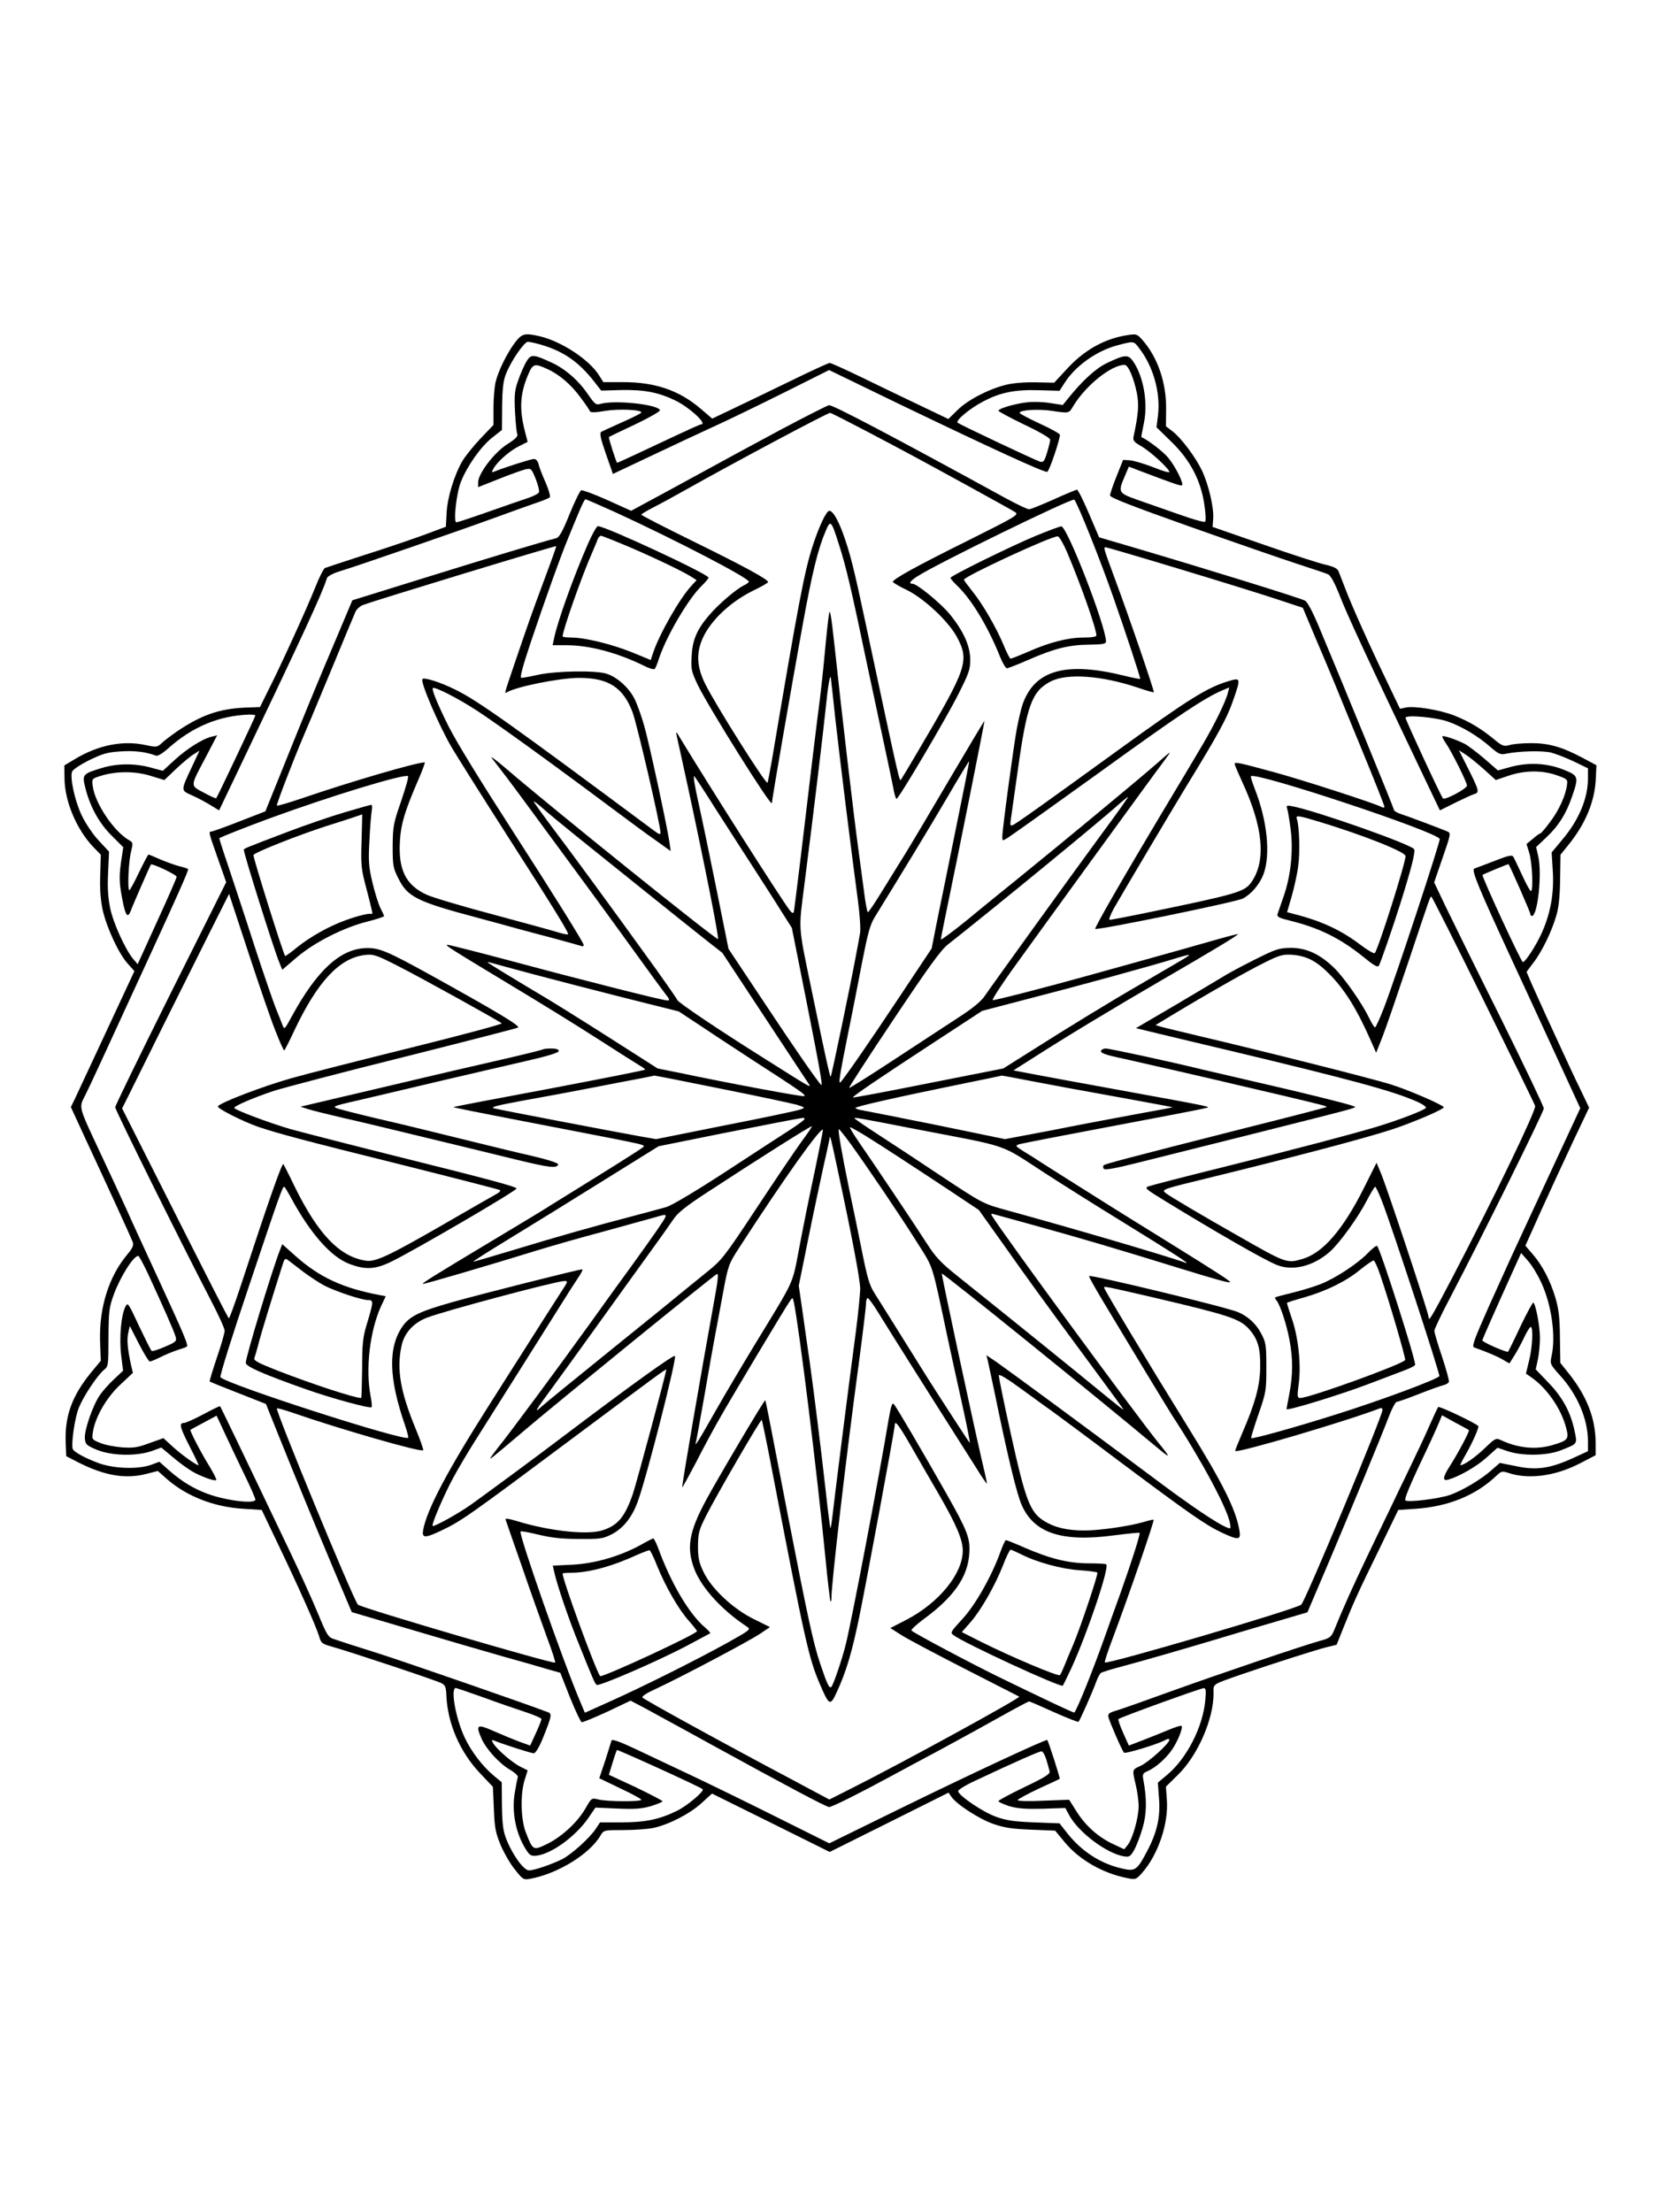 <?xml version="1.0" standalone="no"?>
<!DOCTYPE svg PUBLIC "-//W3C//DTD SVG 20010904//EN"
 "http://www.w3.org/TR/2001/REC-SVG-20010904/DTD/svg10.dtd">
<svg version="1.0" xmlns="http://www.w3.org/2000/svg"
 width="864pt" height="1152pt" viewBox="0 0 864 1152"
 preserveAspectRatio="xMidYMid meet">

<g transform="translate(0,1152) scale(0.1,-0.1)"
fill="#000000" stroke="none">
<path d="M2682 9736 c-43 -57 -88 -150 -101 -206 -6 -25 -11 -85 -11 -134 l0
-89 -68 -71 c-37 -39 -79 -92 -94 -117 -42 -72 -79 -192 -82 -271 l-4 -71
-118 -44 c-66 -24 -204 -71 -309 -104 -104 -34 -196 -64 -203 -67 -7 -4 -31
-51 -52 -105 -43 -108 -184 -417 -247 -540 l-39 -79 -80 -3 c-134 -6 -229 -40
-354 -125 -30 -21 -66 -48 -78 -60 -23 -21 -27 -22 -83 -10 -119 26 -248 0
-369 -73 l-55 -33 1 -71 c2 -120 65 -266 152 -356 l37 -38 -3 -107 c-3 -73 2
-130 13 -182 21 -92 84 -228 131 -279 l34 -38 -144 -309 c-79 -170 -153 -329
-165 -354 l-22 -45 76 -165 c111 -238 236 -511 246 -537 6 -18 1 -31 -30 -68
-95 -115 -144 -273 -140 -445 l4 -106 -53 -64 c-98 -121 -135 -225 -130 -361
l3 -72 62 -32 c136 -69 245 -88 352 -61 l63 16 46 -41 c104 -91 246 -147 401
-156 l94 -6 84 -176 c106 -221 197 -425 214 -479 11 -39 15 -42 68 -57 93 -26
544 -176 570 -190 20 -10 24 -20 26 -69 7 -143 71 -290 174 -399 l68 -72 5
-115 c4 -101 9 -124 36 -190 18 -41 51 -99 75 -127 39 -50 44 -53 77 -47 143
26 310 128 367 225 17 29 18 29 120 29 56 0 126 5 155 11 80 17 190 73 251
129 l55 50 307 -152 306 -152 309 154 310 155 15 -22 c28 -40 144 -115 218
-141 58 -20 97 -26 197 -30 l125 -5 49 -59 c74 -91 198 -163 326 -188 44 -9
46 -8 77 26 83 93 139 256 130 379 l-5 71 62 61 c103 100 186 290 186 423 0
54 -14 45 155 104 152 52 374 123 433 138 l53 13 38 95 c50 125 74 178 188
411 l95 196 91 6 c171 12 313 70 420 172 25 24 31 25 59 16 106 -37 247 -19
379 50 l79 41 0 62 c0 128 -45 243 -137 360 l-47 59 -2 131 c-1 104 -6 147
-23 206 -27 91 -68 170 -119 229 l-38 44 83 185 c46 101 121 263 166 359 l83
175 -49 102 c-27 55 -68 144 -92 196 -24 52 -61 133 -83 180 -21 47 -53 117
-71 157 l-31 72 36 48 c45 58 97 166 120 248 12 40 18 102 19 187 l2 127 37
46 c93 113 143 233 147 355 l3 65 -69 37 c-109 58 -178 78 -270 78 -44 0 -95
-4 -113 -10 -31 -8 -38 -6 -87 35 -68 55 -126 89 -204 120 -73 28 -200 49
-247 41 l-33 -7 -66 138 c-87 180 -186 400 -219 488 -15 39 -31 79 -35 90 -6
15 -25 24 -67 34 -33 7 -178 54 -324 105 l-265 92 3 40 c5 58 -23 177 -57 251
-35 73 -108 171 -156 208 l-33 25 1 92 c1 136 -44 267 -123 357 -28 32 -32 33
-77 26 -120 -18 -228 -78 -320 -180 l-63 -68 -97 2 c-61 1 -121 -4 -158 -14
-90 -23 -197 -79 -249 -131 l-47 -46 -157 75 c-86 41 -223 107 -303 146 -81
39 -152 71 -158 71 -6 0 -100 -43 -208 -96 -109 -53 -244 -118 -301 -145
l-103 -49 -57 49 c-114 98 -238 141 -409 141 l-101 0 -22 35 c-51 82 -197 178
-310 204 -78 18 -92 14 -128 -33z m139 -12 c114 -34 192 -88 271 -188 l39 -50
107 3 c117 2 191 -12 278 -54 76 -37 171 -125 135 -125 -5 0 -67 -28 -137 -61
-159 -75 -296 -139 -300 -139 -4 0 -46 131 -43 134 2 2 64 32 137 66 73 35
131 68 129 74 -10 30 -234 54 -309 33 -25 -7 -30 -2 -67 51 -48 71 -120 134
-193 166 -91 42 -103 42 -126 4 -11 -18 -30 -61 -42 -95 -20 -55 -22 -76 -18
-165 3 -57 8 -110 12 -118 5 -12 -10 -27 -55 -55 -67 -44 -149 -152 -149 -197
l0 -25 108 43 c60 24 122 46 139 50 29 6 31 4 53 -50 12 -31 20 -62 17 -69 -2
-7 -27 -20 -53 -29 -27 -9 -121 -41 -208 -72 -88 -31 -164 -56 -169 -56 -17 0
0 152 23 210 32 82 104 184 162 230 l52 41 1 122 c1 90 6 134 19 167 25 67 96
170 115 170 10 0 42 -7 72 -16z m3113 -19 c73 -95 110 -230 97 -346 l-8 -64
77 -75 c98 -95 154 -202 172 -327 7 -45 9 -86 4 -90 -4 -4 -62 12 -129 36 -67
23 -165 58 -217 76 -108 38 -109 40 -71 128 l20 47 68 -26 c172 -65 204 -76
209 -71 10 9 -35 99 -71 142 -25 32 -108 95 -141 109 -1 1 5 33 13 71 23 108
-2 247 -57 325 -25 35 -42 34 -136 -11 -57 -27 -129 -93 -204 -187 l-25 -31
-65 10 c-36 6 -90 8 -120 4 -60 -6 -150 -32 -150 -44 0 -4 60 -36 134 -72 77
-36 135 -70 135 -78 1 -8 -7 -38 -16 -68 -14 -46 -19 -52 -37 -47 -30 10 -420
194 -429 203 -11 11 62 73 131 109 89 48 168 64 292 60 l108 -3 27 42 c55 87
167 167 275 195 87 23 84 23 114 -17z m-3085 -106 c63 -28 126 -82 176 -151
24 -32 45 -63 47 -69 3 -8 24 -8 78 1 72 12 190 7 190 -8 0 -4 -44 -26 -98
-50 -54 -24 -104 -47 -111 -51 -9 -6 -4 -33 24 -113 l37 -106 201 95 c111 53
258 121 327 153 69 31 231 110 362 175 l236 118 367 -178 c491 -236 755 -357
769 -352 11 4 66 167 66 193 0 5 -47 32 -105 58 -58 27 -105 52 -105 56 0 15
95 21 165 11 96 -14 91 -15 116 27 65 106 197 212 266 212 19 0 48 -69 64
-148 11 -61 8 -106 -17 -223 -5 -23 0 -30 42 -54 49 -29 144 -117 144 -133 0
-5 -38 6 -84 25 -46 18 -101 34 -121 36 l-36 2 -34 -85 c-19 -47 -34 -92 -34
-100 -1 -11 116 -56 417 -163 229 -81 480 -168 557 -193 77 -25 149 -49 160
-54 14 -5 33 -39 60 -106 44 -113 137 -313 458 -986 l66 -138 78 39 c43 21 88
42 101 46 28 8 26 17 -35 139 l-45 89 33 -21 c18 -11 61 -46 96 -77 l63 -57
68 23 c83 28 175 29 252 1 51 -18 55 -21 51 -48 -6 -54 -42 -134 -88 -194 -24
-33 -48 -60 -51 -60 -4 0 -22 -13 -39 -28 l-33 -27 15 -49 c15 -50 21 -196 8
-196 -5 0 -25 37 -46 83 -21 45 -41 88 -46 96 -7 10 -26 6 -97 -22 -49 -19
-97 -37 -106 -40 -17 -6 24 -104 196 -476 30 -64 122 -264 205 -444 l151 -328
-166 -357 c-91 -196 -177 -382 -191 -412 -14 -30 -67 -149 -119 -263 -79 -178
-90 -209 -76 -214 68 -24 122 -47 150 -64 l33 -19 27 43 c15 24 38 67 51 95
14 29 28 52 33 52 14 0 9 -108 -9 -177 l-16 -66 29 -20 c81 -57 154 -162 180
-261 16 -60 11 -67 -70 -91 -85 -25 -177 -17 -268 25 -27 13 -31 11 -86 -42
-49 -47 -108 -88 -126 -88 -3 0 8 22 24 50 34 57 75 149 69 154 -19 18 -203
105 -209 99 -3 -4 -24 -48 -46 -98 -21 -49 -69 -151 -106 -227 -36 -75 -80
-165 -96 -200 -17 -34 -69 -144 -117 -243 -76 -159 -127 -271 -178 -397 -14
-33 -22 -39 -74 -53 -96 -27 -512 -168 -768 -260 -132 -48 -262 -94 -289 -102
-41 -12 -47 -17 -43 -36 6 -24 71 -175 81 -184 6 -7 168 42 209 63 17 10 27
11 27 4 0 -19 -110 -118 -151 -136 -44 -20 -43 -18 -24 -99 8 -33 15 -83 15
-111 0 -59 -32 -172 -58 -203 l-17 -21 -62 29 c-77 37 -143 97 -189 172 l-36
57 -134 -5 c-77 -4 -134 -2 -134 3 1 5 49 31 108 59 59 27 109 50 111 52 3 2
-58 194 -65 202 -5 6 -403 -179 -772 -360 l-363 -178 -277 138 c-152 76 -351
173 -442 216 -91 43 -220 104 -288 136 -80 38 -124 54 -127 46 -2 -7 -17 -54
-33 -105 l-31 -92 110 -53 c60 -28 109 -55 109 -59 0 -11 -176 -10 -222 1 -37
9 -37 9 -67 -43 -41 -73 -123 -149 -199 -187 -76 -37 -76 -37 -114 60 -26 68
-29 201 -5 274 l15 48 -40 20 c-44 23 -123 92 -140 122 -9 17 -8 19 8 12 44
-18 190 -65 204 -65 9 0 28 31 49 83 44 110 47 123 24 131 -98 38 -758 267
-898 311 -99 31 -195 62 -214 69 -32 10 -38 20 -84 131 -27 66 -93 212 -147
325 -281 589 -361 754 -364 757 -2 2 -41 -17 -87 -42 -46 -24 -92 -45 -101
-45 -27 0 -22 -21 31 -125 27 -52 47 -95 45 -95 -13 0 -94 59 -135 97 l-48 44
-73 -26 c-61 -23 -84 -26 -143 -22 -38 3 -90 13 -113 23 -44 18 -44 18 -38 58
12 77 71 179 142 245 l66 62 -11 47 c-17 80 -21 126 -13 162 l8 35 47 -92 c26
-51 52 -93 57 -93 6 0 32 11 58 24 26 13 65 29 87 36 22 7 43 14 47 17 11 6
-10 55 -145 348 -66 143 -142 308 -168 367 -27 59 -85 185 -130 280 -124 265
-119 247 -85 315 29 58 78 165 353 763 127 276 183 402 183 414 0 2 -20 9 -45
15 -25 6 -70 23 -101 36 -31 14 -58 25 -61 25 -2 0 -25 -43 -50 -95 -25 -53
-48 -94 -50 -91 -10 9 -3 153 9 199 11 45 11 50 -7 60 -80 44 -180 192 -192
283 -5 39 -4 39 39 53 81 26 182 26 262 1 l72 -22 62 59 c34 32 76 67 92 76
l29 18 -39 -83 c-59 -126 -59 -123 -4 -148 26 -11 69 -34 96 -50 l49 -30 68
142 c383 801 468 986 494 1068 3 9 31 24 63 34 87 26 636 216 814 281 85 31
182 66 215 77 33 11 64 24 68 28 5 4 -5 39 -21 76 -17 38 -34 81 -37 97 -4 16
-14 27 -24 27 -15 0 -150 -43 -205 -65 -16 -7 -17 -6 -7 13 19 36 83 93 133
118 l46 23 -13 50 c-32 121 -27 200 16 301 24 56 33 59 98 29z m-1519 -1805
c0 -6 -198 -425 -204 -431 -2 -2 -31 11 -64 29 -73 39 -73 29 10 186 l59 113
-28 -7 c-48 -11 -131 -64 -194 -122 l-61 -56 -63 17 c-84 23 -178 22 -257 -3
-99 -30 -101 -33 -83 -105 25 -99 73 -184 138 -248 l59 -59 -12 -80 c-11 -79
-9 -113 12 -216 14 -63 24 -73 39 -35 9 26 100 234 105 241 5 8 134 -53 134
-64 0 -6 -46 -111 -102 -233 l-101 -222 -24 28 c-41 50 -103 186 -119 263 -11
53 -15 107 -11 185 l5 110 -54 58 c-30 32 -69 90 -88 130 -35 73 -62 193 -51
228 4 11 41 36 89 60 70 34 95 42 164 46 71 5 132 -2 184 -22 9 -4 35 12 64
38 127 113 264 170 422 176 17 0 32 -2 32 -5z m6212 -32 c72 -25 160 -78 221
-133 42 -36 52 -40 80 -34 68 14 189 17 235 6 26 -7 80 -28 120 -47 l72 -35 0
-53 c0 -104 -48 -218 -135 -320 l-54 -65 6 -98 c7 -115 -12 -219 -57 -320 -30
-67 -86 -153 -99 -153 -9 0 -216 448 -210 454 4 4 130 56 135 56 4 0 114 -250
114 -260 0 -5 4 -10 8 -10 30 0 53 215 34 307 l-12 52 55 52 c63 59 104 126
134 216 34 100 32 104 -51 137 -86 33 -182 37 -275 11 l-62 -17 -70 61 c-39
33 -85 68 -102 77 -43 22 -111 45 -117 40 -2 -3 5 -17 16 -33 30 -43 112 -206
112 -224 0 -16 -115 -77 -125 -67 -10 10 -195 409 -195 420 0 17 158 3 222
-20z m483 -2917 c56 -118 79 -286 55 -389 -8 -38 -7 -41 44 -98 92 -101 146
-229 146 -344 l0 -51 -78 -36 c-119 -54 -191 -65 -296 -42 l-85 17 -48 -42
c-53 -46 -147 -102 -212 -125 -59 -20 -220 -40 -232 -28 -6 6 22 74 74 185 46
96 91 194 100 217 l17 41 67 -37 c38 -20 70 -38 73 -40 5 -5 -56 -120 -102
-192 -35 -55 -36 -75 -5 -66 56 16 147 68 199 115 l57 51 53 -18 c77 -26 206
-24 278 5 88 35 85 31 70 102 -20 96 -63 175 -136 250 l-66 69 11 51 c6 28 11
79 11 113 0 59 -21 171 -34 184 -3 3 -33 -52 -67 -123 -33 -71 -63 -131 -65
-133 -6 -6 -134 50 -134 59 0 6 67 157 177 400 l25 55 35 -40 c20 -22 50 -71
68 -110z m-7257 48 c79 -171 141 -310 147 -335 6 -22 1 -27 -56 -51 -34 -15
-65 -25 -69 -22 -4 2 -33 61 -66 130 -56 121 -59 125 -71 100 -22 -42 -33
-162 -22 -252 l10 -81 -46 -43 c-26 -24 -60 -62 -75 -84 -37 -54 -82 -184 -78
-226 3 -31 8 -36 63 -59 77 -31 202 -34 283 -7 l52 19 61 -51 c34 -29 80 -62
103 -75 46 -26 115 -51 122 -43 3 3 -13 34 -35 71 -45 72 -104 187 -99 190 2
2 33 19 69 38 l67 36 40 -86 c22 -48 68 -144 101 -213 34 -69 61 -131 61 -138
0 -24 -151 -6 -249 30 -73 27 -134 64 -198 120 l-53 47 -43 -16 c-70 -25 -199
-20 -279 11 -64 24 -117 53 -128 69 -12 16 9 167 31 218 25 62 97 169 131 197
22 17 23 25 23 168 1 138 3 156 28 225 34 92 102 200 127 200 4 0 25 -39 48
-87z m1749 -2212 c76 -28 175 -62 221 -77 45 -15 82 -31 82 -36 0 -5 -13 -38
-29 -73 l-30 -65 -58 21 c-32 12 -92 37 -133 55 -86 38 -94 33 -62 -40 25 -56
93 -130 150 -163 24 -14 41 -31 39 -37 -3 -7 -10 -46 -17 -87 -14 -91 4 -194
49 -273 25 -44 33 -51 58 -50 77 4 208 97 277 197 l37 54 115 -5 c93 -4 127
-1 175 13 32 10 59 21 59 25 0 4 -63 36 -139 73 l-140 65 19 62 c10 34 21 64
23 67 4 3 434 -192 446 -204 12 -9 -80 -87 -134 -113 -91 -45 -166 -60 -290
-60 l-110 0 -24 -36 c-33 -48 -125 -131 -174 -156 -55 -27 -145 -58 -172 -58
-27 0 -84 78 -117 160 -18 45 -22 77 -24 177 l-1 122 -40 33 c-60 50 -119 127
-153 200 -47 99 -75 258 -46 258 2 0 67 -22 143 -49z m3760 -16 c-13 -139 -96
-301 -198 -387 l-49 -41 6 -81 c8 -98 -10 -178 -62 -276 -51 -98 -62 -106
-127 -91 -114 25 -213 89 -289 185 l-40 51 -132 5 c-103 4 -145 10 -198 29
-70 25 -198 112 -198 134 0 7 42 33 93 56 206 97 329 151 341 151 7 0 18 -19
25 -42 7 -24 15 -51 17 -61 5 -14 -19 -30 -130 -83 -75 -36 -136 -69 -136 -73
0 -5 25 -16 55 -26 44 -13 82 -16 174 -14 l119 4 19 -35 c47 -90 196 -202 287
-217 28 -4 33 -1 53 34 12 21 31 71 43 112 22 73 24 151 4 256 -5 26 -1 32 23
42 41 18 95 65 127 112 29 42 57 111 50 123 -3 4 -35 -6 -72 -22 -37 -15 -98
-40 -135 -54 l-68 -26 -30 67 c-16 36 -27 68 -24 71 8 9 428 161 444 161 11 1
13 -12 8 -64z"/>
<path d="M4065 9282 c-132 -71 -334 -180 -450 -244 -115 -63 -237 -129 -269
-146 l-59 -32 -124 56 c-69 31 -130 53 -136 51 -7 -3 -34 -59 -61 -125 -37
-92 -54 -121 -70 -125 -51 -12 -331 -96 -681 -205 l-380 -118 -78 -185 c-108
-254 -174 -415 -282 -684 l-93 -230 -134 -52 c-73 -29 -139 -52 -145 -53 -18
0 -18 0 31 -139 l44 -125 -289 -578 c-159 -319 -289 -586 -289 -594 0 -15 345
-710 496 -1001 41 -78 74 -151 74 -163 0 -11 -18 -75 -41 -141 -22 -66 -39
-122 -37 -123 2 -2 68 -29 148 -60 l145 -57 57 -142 c89 -222 200 -492 299
-727 l91 -215 312 -92 c171 -51 385 -113 476 -139 91 -25 195 -55 231 -66 l67
-19 50 -127 c28 -70 56 -128 61 -130 6 -2 65 23 133 54 l122 58 76 -40 c41
-23 197 -107 345 -189 388 -213 598 -325 613 -325 15 0 151 68 312 155 63 34
185 100 270 145 85 46 222 121 304 167 82 46 152 83 155 83 4 0 62 -25 130
-56 68 -30 125 -53 128 -50 7 7 72 153 90 203 8 23 20 46 26 51 7 5 59 21 117
36 88 23 344 97 520 150 25 8 134 40 242 72 l197 58 115 270 c115 273 259 619
311 754 15 39 33 72 39 72 6 0 58 18 116 41 58 23 115 43 128 46 13 3 26 11
28 17 2 6 -14 65 -36 131 -22 65 -40 126 -40 135 0 8 36 85 81 170 163 311
489 970 489 988 0 10 -103 225 -228 478 -126 252 -254 513 -286 579 l-57 120
44 128 c44 127 44 129 23 138 -33 14 -208 80 -243 91 -18 6 -33 15 -33 20 0 7
-262 647 -396 966 -29 68 -55 117 -67 124 -29 15 -513 165 -903 280 l-170 50
-53 124 c-29 68 -57 124 -62 124 -5 0 -60 -23 -122 -51 -61 -27 -119 -51 -127
-51 -8 -1 -64 26 -125 59 -577 316 -894 483 -917 483 -7 0 -121 -58 -253 -128z
m458 -13 c222 -117 240 -127 527 -284 118 -65 225 -124 237 -132 20 -14 6 -22
-250 -150 -266 -132 -387 -199 -387 -213 0 -4 34 -24 76 -44 89 -45 213 -161
257 -242 67 -126 55 -160 -201 -594 -47 -80 -87 -147 -89 -149 -9 -13 -6 -26
-184 809 -62 292 -82 371 -119 473 -28 75 -53 117 -71 117 -15 0 -52 -78 -84
-175 -45 -136 -75 -294 -215 -1124 -11 -62 -21 -115 -23 -117 -9 -9 -269 403
-324 514 -44 88 -48 160 -14 237 43 97 152 198 279 257 34 17 62 33 62 37 0
14 -127 83 -392 213 -148 73 -268 134 -268 138 0 3 28 20 63 38 34 17 107 57
162 88 252 142 742 403 758 404 5 0 95 -46 200 -101z m-1317 -417 c317 -146
694 -342 694 -361 0 -4 -12 -13 -27 -20 -38 -18 -132 -98 -181 -156 -63 -74
-86 -128 -90 -213 -4 -66 -1 -78 30 -145 55 -115 388 -647 388 -619 0 18 102
607 161 932 49 269 79 392 120 487 24 57 28 54 68 -72 37 -114 64 -229 151
-645 39 -184 82 -384 95 -445 13 -60 29 -138 36 -172 6 -35 14 -63 18 -63 11
0 253 409 320 541 58 115 64 132 64 186 -1 71 -36 148 -107 235 -46 56 -170
158 -193 158 -23 0 -14 14 25 39 96 63 807 410 817 399 18 -21 137 -318 203
-508 65 -185 143 -422 140 -425 -2 -2 -37 5 -78 15 -307 77 -471 32 -534 -147
-8 -22 -21 -79 -30 -125 -18 -98 -76 -528 -76 -564 0 -24 0 -24 28 -7 28 18
263 186 466 332 427 309 558 396 654 437 l34 14 -7 -27 c-11 -46 -71 -168
-132 -271 -31 -53 -130 -219 -219 -367 -193 -323 -345 -587 -340 -592 9 -9
735 140 769 158 44 23 87 74 107 126 38 102 20 278 -44 442 -14 36 -24 67 -21
69 24 24 971 -290 983 -327 4 -12 -229 -720 -290 -878 -22 -57 -43 -103 -47
-103 -4 0 -17 21 -30 48 -38 78 -127 206 -182 261 -75 73 -147 106 -229 105
-59 -1 -76 -6 -189 -63 -68 -34 -140 -73 -160 -86 -20 -12 -130 -78 -245 -146
l-210 -123 115 -28 c63 -15 229 -55 369 -88 644 -154 856 -212 978 -266 30
-13 51 -28 48 -33 -8 -13 -145 -65 -261 -100 -146 -43 -392 -108 -800 -210
-198 -49 -371 -94 -384 -99 -22 -8 -15 -14 90 -78 261 -160 510 -303 576 -330
83 -35 191 -9 278 67 51 45 147 178 192 265 21 40 41 74 45 74 3 0 20 -35 36
-77 54 -140 302 -897 298 -909 -6 -15 -301 -125 -536 -199 -215 -68 -438 -130
-444 -124 -2 2 15 58 38 124 40 116 41 124 41 245 0 116 -2 129 -27 176 -26
50 -68 89 -120 111 -56 25 -768 197 -776 188 -3 -2 32 -64 76 -137 145 -242
333 -552 356 -588 153 -234 285 -480 301 -559 6 -30 5 -33 -11 -27 -53 20
-195 116 -404 273 -322 241 -745 552 -804 593 l-49 33 7 -27 c3 -15 27 -123
51 -241 57 -275 101 -455 125 -510 64 -149 210 -197 484 -160 70 9 129 15 131
13 5 -5 -42 -152 -99 -312 -24 -67 -61 -168 -81 -226 -65 -183 -144 -379 -160
-398 -3 -3 -171 77 -395 186 -149 73 -439 227 -453 241 -4 4 23 29 60 57 160
116 234 223 241 345 5 79 -8 114 -118 309 -115 203 -261 453 -275 468 -9 10
-15 -10 -28 -85 -48 -289 -192 -1044 -222 -1165 -18 -74 -64 -209 -75 -222
-11 -11 -22 12 -58 119 -36 106 -65 241 -168 770 -113 587 -116 600 -119 603
-4 4 -248 -408 -308 -520 -90 -167 -103 -250 -60 -361 37 -96 145 -214 272
-297 23 -15 20 -17 -105 -87 -161 -89 -439 -228 -609 -304 l-129 -58 -24 57
c-91 214 -322 875 -311 887 3 3 46 -5 95 -17 66 -16 120 -22 209 -22 109 -1
125 1 170 24 59 30 105 86 135 167 45 119 206 750 195 762 -8 7 -230 -153
-574 -413 -150 -114 -381 -284 -485 -359 -67 -48 -197 -120 -203 -113 -7 7 60
163 105 246 25 47 77 135 115 195 128 202 359 569 435 690 41 66 88 139 104
163 16 23 25 42 20 42 -18 0 -537 -131 -677 -171 -170 -48 -221 -73 -258 -125
-77 -110 -73 -271 13 -518 11 -33 18 -61 16 -63 -20 -20 -939 276 -978 315 -5
5 61 215 146 467 163 486 177 525 186 525 3 0 19 -27 37 -60 98 -181 206 -305
301 -341 85 -33 137 -30 224 13 134 67 648 367 648 379 0 9 -140 47 -630 169
-245 61 -492 125 -550 141 -115 34 -290 100 -290 110 0 10 103 54 205 88 50
16 353 96 675 176 322 81 591 150 598 154 14 8 -112 83 -449 270 -228 126
-274 146 -341 144 -135 -3 -257 -115 -388 -355 -37 -68 -39 -71 -48 -48 -5 14
-21 53 -35 88 -14 35 -65 183 -113 330 -47 147 -109 332 -135 411 -27 79 -48
145 -47 146 7 6 144 60 258 102 322 118 710 236 725 221 4 -4 -13 -62 -36
-130 -40 -115 -43 -130 -44 -233 0 -101 2 -115 29 -168 48 -98 96 -122 416
-207 85 -23 178 -48 205 -56 28 -8 109 -29 180 -48 72 -19 138 -38 148 -41 10
-4 17 -3 17 4 0 11 -162 271 -362 581 -176 273 -301 476 -342 558 -54 108 -89
192 -82 199 9 9 131 -53 232 -119 101 -66 384 -270 689 -498 94 -70 203 -151
244 -179 l74 -53 -7 49 c-14 91 -106 518 -132 607 -14 49 -36 110 -49 136 -30
60 -92 115 -147 132 -59 18 -265 14 -356 -6 -40 -9 -79 -16 -87 -16 -9 0 6 56
50 188 79 235 157 451 196 545 16 39 41 100 56 135 14 34 28 62 32 62 4 0 75
-31 157 -68z m-370 -347 c-69 -185 -84 -229 -157 -443 -54 -159 -53 -156 -39
-147 48 29 276 75 376 75 152 0 229 -49 278 -178 23 -60 146 -590 146 -629 0
-10 -10 -7 -32 10 -748 556 -915 675 -1033 734 -80 40 -165 67 -175 57 -13
-13 86 -243 154 -359 33 -55 160 -257 283 -449 252 -393 327 -515 321 -521 -3
-3 -24 2 -49 9 -24 8 -174 49 -334 92 -159 42 -317 89 -351 104 -111 50 -151
131 -141 284 5 86 27 157 95 314 22 50 37 92 34 92 -43 0 -388 -101 -636 -186
-71 -24 -132 -42 -134 -39 -4 4 84 233 138 360 10 22 73 172 140 334 67 162
126 304 132 317 6 12 22 27 37 33 62 24 1002 310 1008 307 1 -1 -26 -78 -61
-171z m3310 51 c209 -63 437 -134 509 -158 l130 -43 66 -157 c37 -86 80 -189
97 -230 16 -40 82 -200 146 -356 64 -155 116 -287 116 -293 0 -6 -6 -6 -18 0
-33 18 -413 141 -557 180 -180 49 -205 55 -205 43 0 -5 18 -47 39 -93 110
-236 126 -412 48 -523 -36 -51 -71 -61 -560 -162 -92 -19 -173 -34 -178 -34
-6 0 4 26 21 58 42 74 308 522 375 632 173 282 217 363 251 464 36 105 35 108
-28 89 -111 -33 -207 -93 -569 -355 -390 -283 -538 -388 -555 -395 -13 -5 -14
1 -10 28 3 19 19 133 36 254 48 345 74 416 173 467 85 43 263 30 447 -31 47
-16 87 -28 89 -26 4 4 -127 388 -205 597 -59 160 -58 158 -45 158 5 0 179 -51
387 -114z m-4710 -2408 c21 -54 41 -98 44 -98 3 1 27 48 54 106 120 253 234
375 366 391 45 5 58 1 172 -57 124 -63 526 -286 541 -299 4 -4 -208 -61 -470
-126 -263 -65 -546 -137 -630 -161 -144 -41 -367 -126 -378 -145 -7 -10 127
-78 210 -107 104 -35 234 -70 749 -198 275 -69 504 -128 509 -131 5 -3 0 -10
-11 -17 -31 -17 -109 -62 -305 -175 -263 -151 -333 -184 -382 -176 -136 21
-248 137 -370 385 -30 63 -57 115 -59 118 -8 7 -80 -200 -226 -645 -30 -90
-56 -161 -58 -158 -7 6 -114 217 -348 681 l-208 412 39 78 c54 110 281 567
410 824 l108 215 102 -310 c56 -170 119 -354 141 -407z m6288 168 c145 -294
267 -543 271 -555 6 -21 -208 -467 -435 -901 -106 -202 -120 -226 -120 -198 0
21 -221 687 -250 753 l-21 50 -64 -128 c-110 -220 -215 -342 -322 -373 -81
-24 -84 -23 -338 122 -187 106 -349 202 -374 221 -23 19 -23 19 235 82 429
105 793 201 939 248 110 36 282 109 274 118 -19 18 -186 90 -279 119 -108 33
-635 166 -995 251 -88 21 -175 42 -194 47 l-33 10 83 50 c180 109 398 233 484
275 80 40 96 44 145 41 74 -6 124 -31 191 -98 81 -81 145 -183 218 -349 l28
-63 33 83 c18 46 79 224 136 394 121 362 112 335 119 335 3 0 124 -240 269
-534z m-4798 -1518 c-35 -54 -76 -118 -373 -586 -222 -349 -328 -549 -349
-658 -8 -44 8 -45 91 -6 109 52 140 74 680 477 417 311 495 369 495 363 0 -16
-155 -591 -174 -647 -41 -119 -77 -163 -155 -189 -77 -27 -276 -6 -449 47 -43
13 -62 16 -59 8 2 -7 41 -118 86 -247 44 -129 103 -293 129 -365 27 -71 46
-131 43 -133 -17 -6 -1011 285 -1027 302 -23 23 -431 1012 -422 1022 3 2 36
-7 74 -20 247 -86 680 -211 688 -198 2 4 -16 56 -41 116 -78 190 -98 306 -72
427 14 67 62 120 132 147 86 34 663 188 714 191 22 1 22 -1 -11 -51z m3079
-34 c392 -92 451 -111 499 -164 46 -51 61 -100 59 -200 -1 -95 -26 -188 -94
-344 -21 -49 -38 -91 -36 -92 12 -12 575 154 750 221 11 5 17 2 17 -7 0 -32
-401 -994 -423 -1014 -25 -23 -1011 -313 -1023 -301 -3 2 16 60 42 128 84 224
217 610 212 615 -2 2 -26 -4 -53 -12 -71 -21 -228 -44 -307 -44 -91 0 -157 16
-211 50 -73 46 -96 107 -172 450 -36 162 -64 300 -63 308 2 8 46 -19 113 -68
61 -44 130 -95 155 -112 25 -18 189 -139 364 -271 364 -272 443 -327 529 -368
87 -41 101 -39 92 11 -19 111 -86 245 -275 550 -199 321 -430 705 -430 715 0
8 13 5 255 -51z m-1990 -870 c180 -935 197 -1010 257 -1149 47 -109 52 -111
88 -32 48 106 76 200 114 382 35 169 186 983 186 1004 0 29 22 0 91 -121 42
-73 102 -178 134 -232 95 -164 129 -243 129 -301 0 -119 -122 -269 -288 -357
l-89 -46 55 -35 c30 -20 180 -99 334 -178 153 -78 280 -143 282 -144 9 -7
-632 -357 -876 -479 l-113 -57 -187 100 c-385 204 -771 417 -786 431 -6 6 24
25 75 48 121 56 483 247 540 286 l49 33 -85 42 c-109 54 -222 160 -262 247
-23 48 -28 72 -28 134 1 68 5 83 44 160 53 105 283 501 288 496 2 -2 24 -107
48 -232z"/>
<path d="M3062 8688 c-76 -174 -160 -408 -177 -495 l-7 -33 74 0 c119 0 266
-40 402 -107 27 -14 52 -21 56 -16 4 4 13 26 20 48 38 118 153 315 224 384 20
19 36 39 36 43 0 18 -537 268 -576 268 -7 0 -30 -42 -52 -92z m219 -18 c139
-60 283 -129 325 -157 l22 -14 -25 -27 c-63 -67 -171 -257 -202 -353 l-12 -36
-95 39 c-106 43 -244 77 -316 78 -27 0 -48 3 -48 6 0 30 101 317 153 434 13
30 27 63 30 73 4 9 11 17 17 17 5 0 73 -27 151 -60z"/>
<path d="M5395 8730 c-132 -55 -445 -209 -445 -219 0 -4 16 -23 36 -42 75 -72
161 -215 223 -371 13 -32 29 -58 35 -58 6 0 57 20 112 44 134 59 211 78 317
79 69 1 87 4 87 16 0 79 -203 602 -233 600 -7 0 -66 -22 -132 -49z m162 -85
c70 -164 153 -399 153 -434 0 -7 -25 -11 -68 -11 -79 0 -178 -25 -290 -75 -44
-19 -84 -35 -89 -35 -4 0 -20 31 -35 68 -38 92 -111 218 -164 283 -24 30 -44
57 -44 60 0 17 462 231 489 226 8 -1 29 -38 48 -82z"/>
<path d="M4317 8320 c-4 -25 -14 -117 -22 -205 -8 -88 -20 -194 -25 -235 -12
-88 -55 -443 -100 -825 -18 -148 -34 -276 -36 -284 -3 -9 -10 -6 -22 10 -47
62 -417 643 -570 896 -22 37 -23 37 -17 8 4 -16 29 -133 57 -260 85 -394 165
-795 157 -795 -16 0 -863 681 -1099 884 -58 50 -93 75 -77 56 40 -51 101 -131
192 -255 295 -400 400 -544 538 -735 85 -118 165 -227 177 -242 18 -23 19 -28
5 -28 -22 0 -427 102 -810 205 -176 47 -327 85 -334 85 -18 0 9 -17 329 -210
140 -84 343 -209 450 -278 107 -69 207 -132 222 -141 16 -9 28 -18 28 -21 0
-3 -224 -47 -497 -99 -274 -51 -499 -94 -501 -96 -3 -2 85 -20 578 -115 439
-85 423 -81 408 -95 -7 -6 -110 -72 -228 -145 -118 -73 -231 -143 -250 -155
-19 -13 -154 -95 -300 -182 -330 -198 -372 -225 -368 -229 3 -3 335 94 603
177 72 22 222 65 335 95 113 31 233 64 268 74 57 17 63 17 57 2 -6 -16 -58
-91 -180 -260 -39 -53 -133 -183 -208 -288 -156 -217 -431 -589 -480 -648 -17
-22 -36 -47 -41 -55 -10 -17 -1 -9 181 145 173 147 982 804 997 810 9 3 5 -36
-16 -148 -68 -375 -169 -961 -165 -964 1 -1 33 57 71 129 37 73 91 173 119
222 63 112 351 593 371 620 14 20 14 20 20 -5 27 -127 121 -882 166 -1344 11
-116 23 -212 25 -215 3 -2 5 4 5 15 0 81 76 733 145 1242 19 144 35 276 35
292 0 17 4 30 9 30 5 0 29 -33 53 -72 39 -64 277 -442 407 -646 25 -40 72
-114 104 -164 31 -51 57 -88 57 -83 0 6 -14 69 -31 140 -52 228 -207 950 -204
953 5 5 813 -648 1120 -905 74 -62 75 -58 8 24 -121 150 -814 1094 -867 1182
-6 10 -4 12 10 8 11 -3 96 -26 189 -52 265 -73 447 -127 780 -230 185 -57 256
-77 261 -72 5 4 -58 45 -314 204 -103 64 -230 142 -282 175 -207 130 -337 212
-385 243 -27 18 -70 45 -95 60 -44 28 -44 29 -20 37 14 4 230 46 480 93 250
47 469 89 485 94 34 8 68 1 -480 101 -181 33 -372 68 -423 78 l-94 18 104 66
c165 106 405 251 663 401 276 160 407 239 402 243 -1 1 -56 -13 -122 -32 -66
-19 -226 -64 -355 -100 -129 -36 -273 -76 -320 -89 -209 -58 -472 -126 -480
-123 -5 2 40 71 98 153 104 145 724 999 800 1100 37 50 37 50 -48 -25 -89 -78
-491 -411 -722 -598 -73 -59 -193 -156 -265 -216 -73 -59 -133 -103 -133 -98
0 5 12 65 26 133 66 317 203 1003 201 1005 -1 1 -83 -136 -182 -304 -99 -169
-205 -347 -236 -397 -31 -49 -84 -136 -119 -192 -35 -57 -66 -103 -70 -103 -4
0 -12 44 -19 98 -7 53 -21 158 -31 232 -21 150 -88 719 -123 1050 -19 174 -25
206 -30 170z m33 -540 c21 -189 81 -674 118 -950 10 -74 15 -151 11 -170 -3
-19 -14 -78 -24 -130 -23 -125 -124 -613 -129 -617 -3 -4 -28 107 -92 417 -80
387 -76 334 -44 590 44 342 98 792 110 910 12 120 23 182 27 160 1 -8 12 -103
23 -210z m629 -571 c-38 -189 -83 -408 -99 -486 l-28 -142 -165 -248 c-153
-231 -287 -424 -309 -448 -13 -13 -6 30 39 255 20 96 52 261 72 365 30 153 42
199 66 238 160 260 279 455 375 619 63 108 116 195 117 194 2 -1 -29 -157 -68
-347z m-1244 86 c60 -93 145 -226 190 -295 44 -69 108 -167 140 -219 l59 -93
72 -362 c72 -362 90 -465 81 -456 -21 21 -131 179 -292 422 l-191 287 -62 308
c-34 169 -77 375 -95 456 -19 83 -28 142 -21 135 6 -7 60 -89 119 -183z m2003
-117 c-155 -211 -564 -778 -610 -845 -20 -29 -63 -64 -134 -110 -57 -38 -209
-136 -336 -220 -128 -84 -234 -151 -236 -148 -2 2 102 163 232 357 183 274
246 361 283 390 203 159 799 647 890 730 24 21 45 38 48 38 2 0 -59 -87 -137
-192z m-2723 -23 c82 -66 242 -194 355 -285 113 -91 247 -198 299 -239 l93
-73 222 -337 c122 -185 226 -342 231 -350 10 -17 -8 -6 -220 128 -255 160
-463 300 -468 314 -3 8 -52 78 -109 158 -253 351 -439 604 -535 731 -56 75
-103 140 -103 144 0 4 19 -11 43 -32 24 -22 110 -93 192 -159z m3125 -643
c-36 -21 -126 -74 -200 -117 -151 -87 -377 -225 -580 -354 l-135 -85 -390 -77
c-214 -43 -391 -76 -393 -74 -5 4 130 96 413 281 l260 170 245 64 c238 61 644
172 765 210 86 26 87 24 15 -18z m-3360 -66 c113 -30 329 -86 480 -124 l275
-69 135 -89 c74 -50 184 -121 243 -160 254 -164 291 -189 274 -192 -15 -3
-386 66 -652 122 l-110 22 -260 166 c-143 91 -300 189 -350 218 -128 76 -269
162 -275 168 -3 2 4 2 15 -1 11 -3 112 -31 225 -61z m977 -596 c191 -38 368
-76 393 -83 44 -14 44 -15 20 -24 -14 -6 -189 -43 -389 -82 l-364 -73 -86 15
c-128 23 -721 136 -756 145 -24 6 5 14 145 40 96 17 258 47 360 67 102 20 217
42 255 49 39 8 71 14 72 15 1 1 159 -30 350 -69z m1611 41 c81 -16 281 -53
444 -82 163 -30 296 -54 295 -55 -1 -1 -67 -14 -147 -28 -80 -15 -226 -42
-325 -61 -99 -20 -230 -45 -290 -56 l-111 -21 -354 73 c-195 39 -370 74 -388
77 -18 2 -34 8 -37 12 -4 7 204 54 570 129 105 21 191 39 193 40 2 0 69 -12
150 -28z m-1178 -198 c0 -5 -35 -30 -78 -58 -42 -27 -193 -125 -335 -218 -152
-99 -278 -174 -305 -182 -26 -8 -99 -27 -162 -44 -201 -52 -429 -117 -635
-180 -110 -33 -204 -61 -210 -61 -5 0 80 54 190 121 110 67 329 202 487 301
l288 179 317 64 c267 53 391 77 436 84 4 0 7 -2 7 -6z m560 -49 c529 -102 444
-73 700 -238 80 -52 253 -161 385 -242 280 -173 368 -229 340 -220 -108 39
-615 187 -918 270 -142 39 -132 34 -377 196 -96 64 -232 154 -302 199 -71 46
-128 85 -128 88 0 5 23 1 300 -53z m-575 -68 c-31 -42 -136 -198 -234 -346
-171 -259 -182 -272 -262 -336 -46 -37 -106 -86 -134 -109 -27 -23 -194 -158
-370 -300 -176 -142 -335 -272 -354 -289 -42 -39 -35 -24 49 89 37 50 142 196
235 325 93 129 214 298 270 375 56 77 115 160 131 184 22 34 64 68 174 140
257 168 544 350 548 346 2 -2 -22 -37 -53 -79z m335 28 c87 -54 246 -158 447
-291 l141 -94 151 -212 c82 -117 200 -279 261 -362 172 -234 314 -425 330
-449 14 -20 14 -20 -5 -6 -11 8 -69 55 -130 105 -96 79 -391 318 -722 583 -84
67 -112 98 -155 165 -62 97 -278 419 -355 530 -29 42 -50 77 -46 77 5 0 42
-21 83 -46z m-266 -179 c-25 -116 -61 -293 -80 -395 -40 -208 -19 -160 -235
-515 -60 -99 -153 -255 -205 -347 -86 -152 -111 -192 -99 -155 2 6 22 118 45
247 22 129 47 269 55 310 8 41 26 140 41 220 26 140 29 148 82 230 233 360
425 630 438 617 1 -1 -18 -97 -42 -212z m187 137 c86 -119 258 -373 346 -513
87 -139 73 -94 160 -504 14 -66 47 -216 73 -333 26 -117 44 -209 40 -205 -8 9
-161 245 -221 340 -175 281 -247 395 -274 438 -27 42 -38 79 -68 230 -20 99
-48 236 -63 305 -39 189 -62 320 -55 320 3 -1 31 -35 62 -78z m-71 -122 c79
-367 120 -586 120 -633 -1 -29 -11 -133 -24 -232 -35 -259 -113 -879 -121
-953 -4 -35 -9 -62 -10 -60 -2 2 -13 87 -24 188 -22 198 -62 522 -85 685 -8
55 -24 165 -35 245 l-21 145 50 247 c27 135 64 306 80 380 17 73 30 137 31
143 1 19 8 -8 39 -155z"/>
<path d="M1795 7290 c-71 -21 -206 -67 -300 -103 -229 -87 -225 -86 -225 -93
0 -21 157 -521 185 -587 l15 -37 76 65 c92 78 241 154 367 186 48 12 87 25 87
28 0 4 -9 24 -20 45 -10 21 -29 81 -41 133 -19 80 -21 111 -15 216 3 67 9 137
12 155 3 17 2 32 -2 31 -5 0 -67 -18 -139 -39z m88 -147 c-4 -125 -2 -148 22
-238 38 -147 38 -146 29 -144 -14 4 -74 -11 -134 -33 -86 -31 -181 -84 -250
-139 -34 -28 -63 -49 -65 -47 -10 11 -165 505 -165 525 0 12 235 105 385 153
99 31 179 58 181 59 1 1 -1 -61 -3 -136z"/>
<path d="M6704 7307 c4 -12 12 -61 18 -109 14 -109 0 -243 -38 -349 -14 -41
-28 -81 -31 -90 -4 -13 10 -20 68 -34 150 -37 260 -92 378 -187 55 -45 75 -57
82 -47 9 15 75 206 112 324 58 185 81 275 71 284 -30 29 -483 189 -622 220
-42 9 -44 8 -38 -12z m166 -66 c230 -70 450 -157 450 -179 0 -37 -142 -484
-160 -505 -4 -5 -38 15 -75 43 -100 76 -203 124 -341 159 l-41 11 24 82 c13
46 29 117 34 158 10 70 6 210 -7 245 -8 21 6 19 116 -14z"/>
<path d="M2829 6056 c-3 -3 -112 -30 -244 -60 -132 -30 -325 -75 -430 -100
-104 -25 -230 -54 -280 -66 -49 -11 -139 -33 -200 -47 l-110 -26 40 -13 c22
-7 103 -27 180 -45 77 -17 275 -65 440 -105 165 -40 376 -91 469 -114 169 -41
206 -45 213 -24 2 7 -49 24 -134 44 -76 17 -244 58 -373 90 -129 32 -325 80
-435 105 -110 26 -206 51 -214 55 -18 10 -17 10 174 54 83 20 256 60 385 91
129 30 317 74 418 97 123 28 182 46 182 55 0 8 -13 13 -38 13 -21 0 -41 -2
-43 -4z"/>
<path d="M5735 6050 c-8 -13 20 -23 120 -44 76 -17 505 -115 590 -136 22 -5
128 -30 235 -55 219 -52 233 -56 228 -60 -2 -2 -190 -51 -418 -108 -626 -159
-734 -188 -742 -195 -4 -4 -4 -12 0 -18 5 -8 52 0 157 26 83 21 359 90 615
154 599 151 549 137 525 147 -24 10 -235 63 -480 119 -99 23 -236 55 -305 71
-180 44 -482 109 -502 109 -9 0 -20 -5 -23 -10z"/>
<path d="M1459 5013 c-43 -110 -179 -558 -179 -590 0 -19 91 -59 315 -138 129
-46 332 -101 340 -93 3 3 1 29 -5 58 -27 143 -4 338 54 467 l25 53 -27 5
c-198 37 -320 94 -447 208 l-65 58 -11 -28z m122 -117 c35 -26 84 -58 109 -71
61 -31 194 -75 226 -75 31 0 30 -7 -7 -130 -19 -63 -23 -99 -23 -227 -1 -84
-3 -153 -5 -153 -34 0 -251 71 -434 142 -104 41 -127 53 -122 66 3 9 15 49 25
89 16 59 72 241 123 401 9 28 13 31 27 20 9 -7 46 -35 81 -62z"/>
<path d="M7123 4994 c-51 -53 -164 -128 -243 -160 -32 -13 -98 -33 -146 -45
-49 -12 -91 -23 -93 -25 -2 -2 1 -9 7 -16 19 -23 52 -123 67 -203 19 -98 19
-183 0 -282 -8 -43 -15 -79 -15 -81 0 -11 283 76 422 129 73 28 159 60 190 72
32 12 58 25 58 30 0 37 -181 602 -198 619 -4 3 -26 -14 -49 -38z m64 -110 c48
-139 134 -435 131 -446 -7 -20 -498 -198 -547 -198 -15 0 -16 8 -7 77 13 99
-3 244 -38 342 -14 41 -25 76 -23 77 2 2 43 15 93 29 116 34 217 84 290 145
33 26 63 47 68 46 5 -1 20 -33 33 -72z"/>
<path d="M3335 3474 c-106 -58 -237 -96 -353 -102 l-103 -5 7 -31 c13 -63 76
-249 129 -378 74 -184 83 -206 93 -212 13 -8 313 122 462 200 68 36 126 67
129 69 2 2 -10 15 -26 29 -84 70 -180 234 -247 419 -10 26 -21 46 -24 46 -4
-1 -34 -16 -67 -35z m88 -110 c44 -108 112 -226 165 -285 23 -26 42 -50 42
-53 0 -15 -497 -245 -505 -234 -27 41 -195 500 -195 534 0 2 21 4 48 4 90 1
210 33 342 94 30 13 59 24 63 23 4 -1 23 -39 40 -83z"/>
<path d="M5210 3438 c-46 -127 -131 -277 -198 -349 -61 -66 -64 -71 -46 -84
53 -41 558 -274 569 -263 2 2 22 43 45 92 85 186 200 528 181 540 -4 3 -45 5
-91 5 -103 0 -201 24 -330 80 -52 23 -98 41 -101 41 -4 0 -17 -28 -29 -62z
m108 -12 c83 -42 212 -77 305 -83 48 -3 89 -9 92 -12 5 -9 -85 -277 -124 -371
-18 -41 -39 -93 -48 -115 -9 -22 -19 -44 -23 -48 -8 -9 -256 96 -408 172
l-103 52 45 51 c55 63 126 187 169 295 17 46 36 83 40 83 4 0 29 -11 55 -24z"/>
</g>
</svg>
